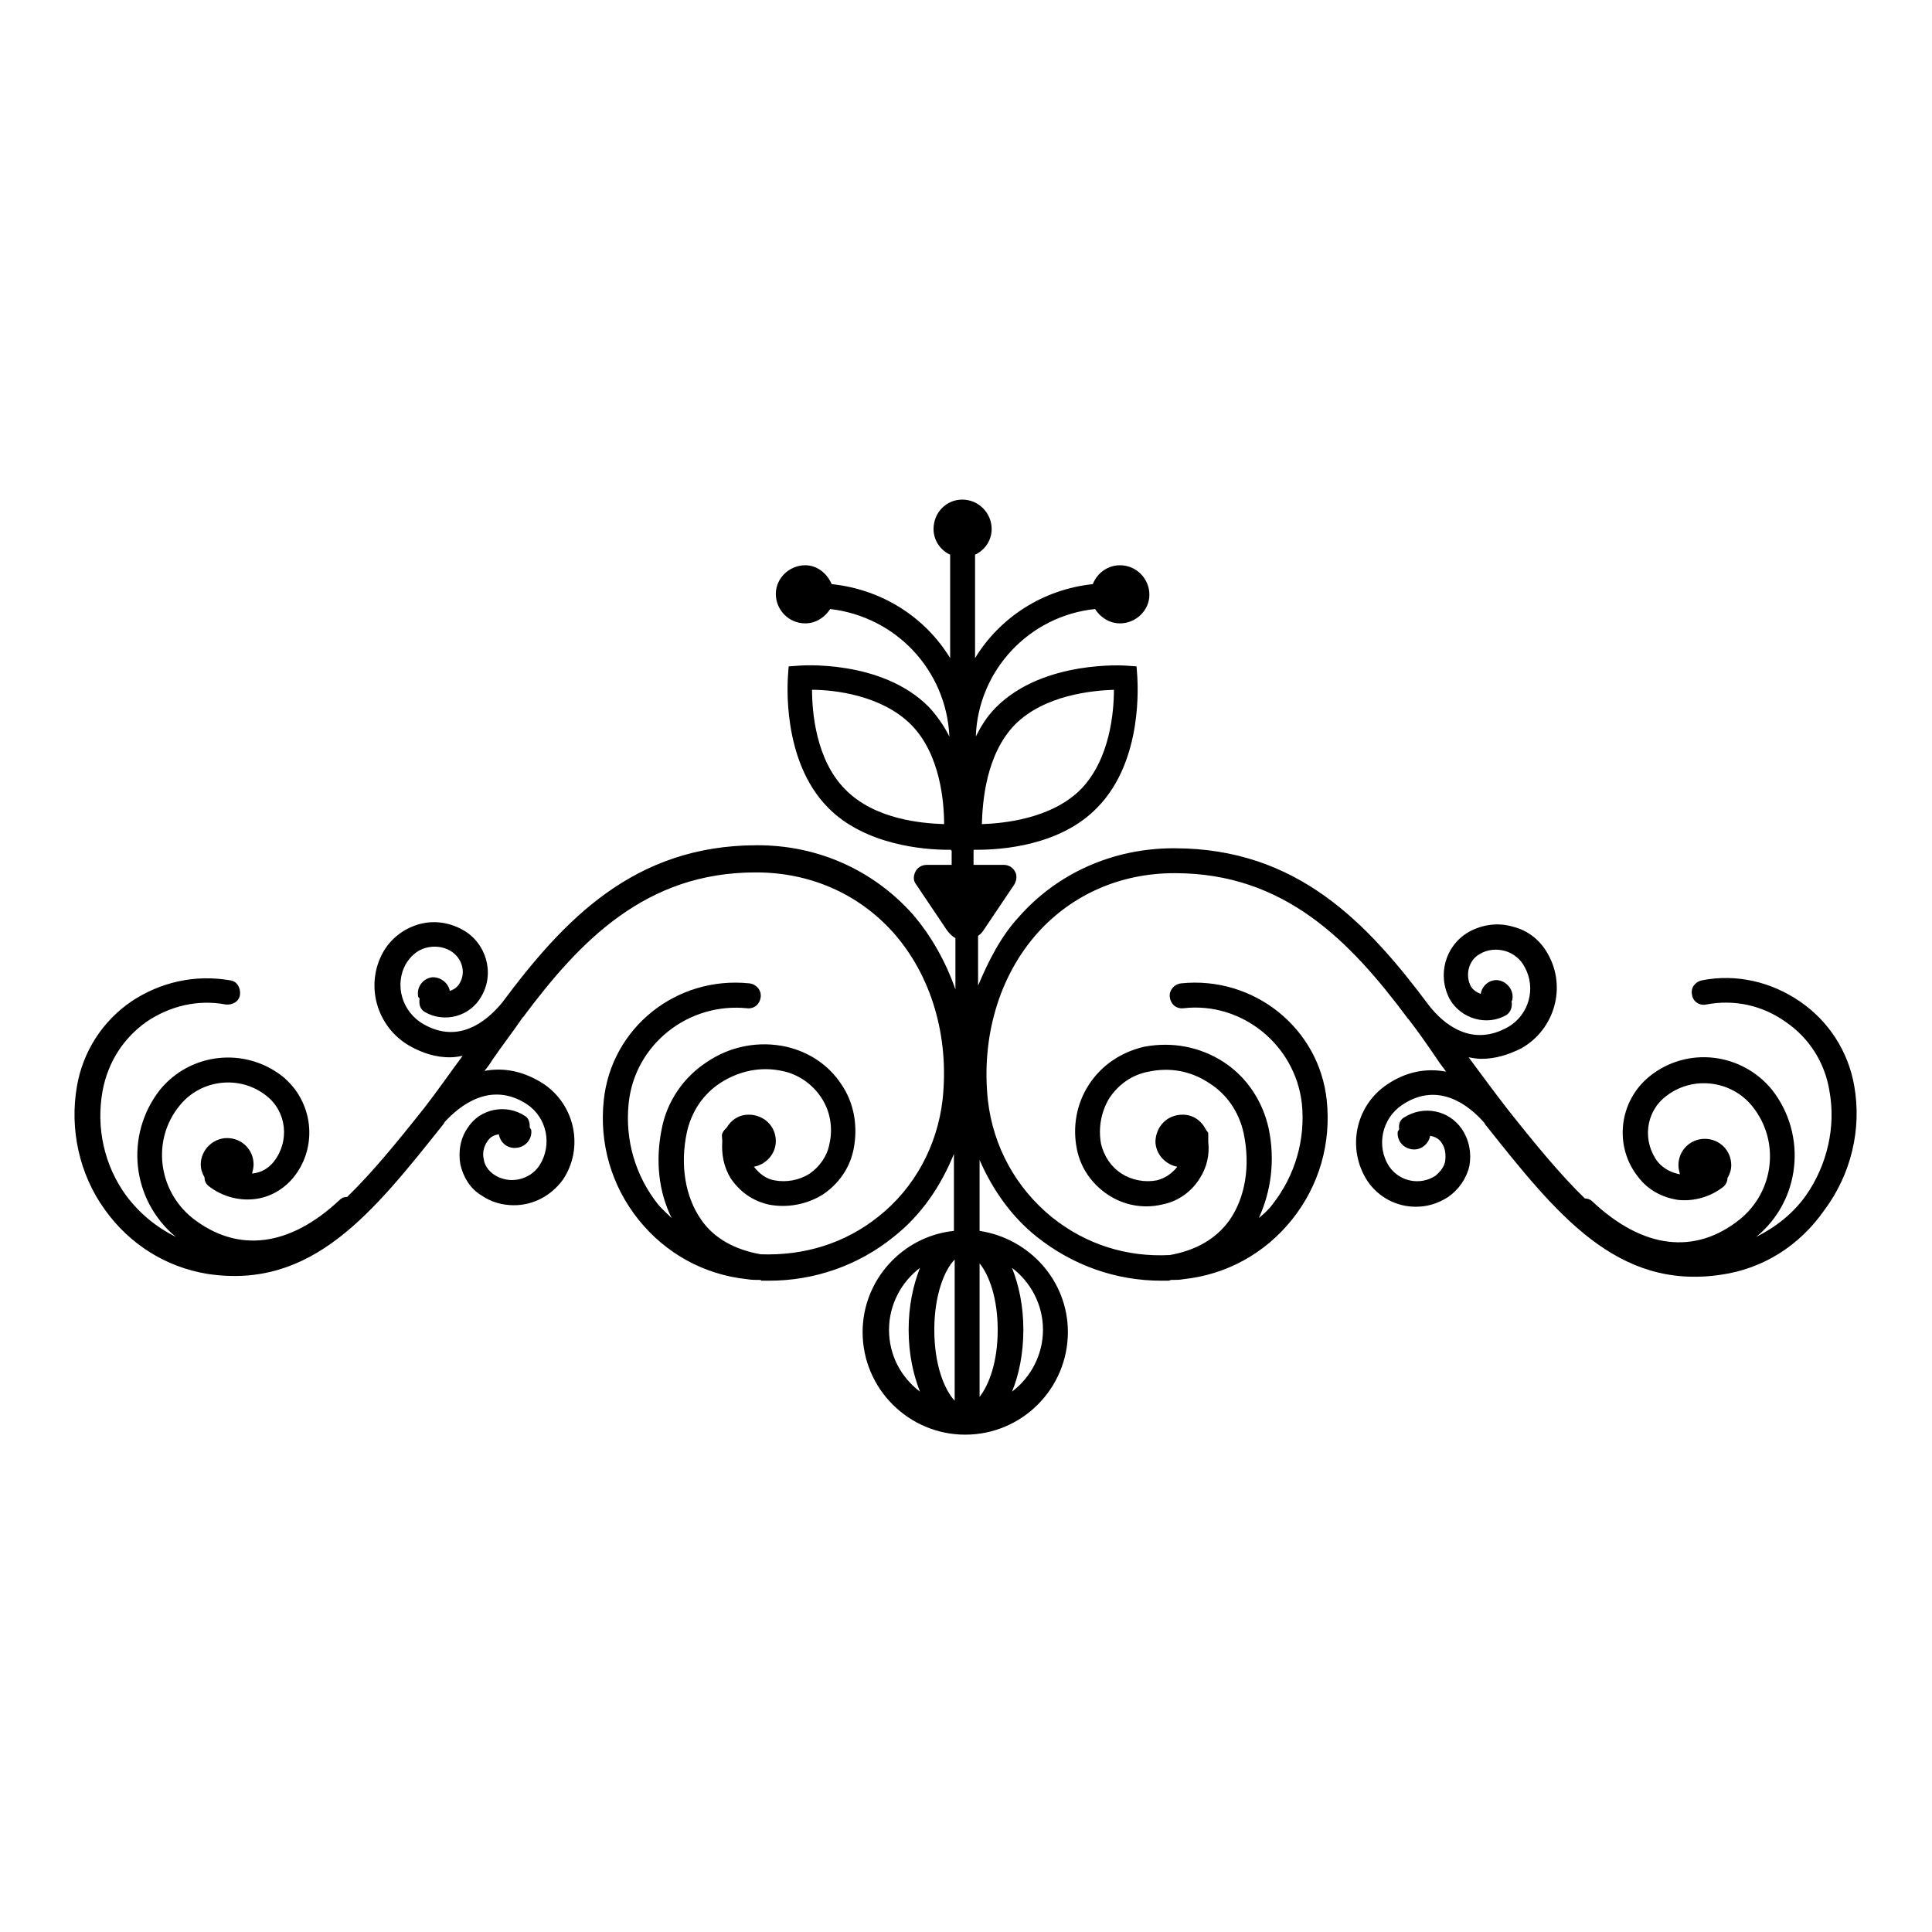 <?xml version="1.0" encoding="utf-8"?>
<!-- Svg Vector Icons : http://www.onlinewebfonts.com/icon -->
<!DOCTYPE svg PUBLIC "-//W3C//DTD SVG 1.1//EN" "http://www.w3.org/Graphics/SVG/1.1/DTD/svg11.dtd">
<svg version="1.1" xmlns="http://www.w3.org/2000/svg" xmlns:xlink="http://www.w3.org/1999/xlink" x="0px" y="0px" viewBox="0 0 256 256" enable-background="new 0 0 256 256" xml:space="preserve">
<g><g><g><path fill="#000000" d="M245.7,143.9c-0.8-4.6-3.4-8.6-7.2-11.2c-3.8-2.6-8.4-3.7-13-2.8c-0.9,0.2-1.5,1-1.3,1.9c0.1,0.9,1,1.5,1.9,1.3c3.7-0.7,7.4,0.1,10.5,2.3c3.1,2.1,5.2,5.4,5.8,9.1c0.9,4.8-0.3,9.9-3.1,13.9c-1.7,2.4-4,4.2-6.6,5.5c5.9-4.8,6.8-13.5,2.1-19.5c-4-4.9-11.2-5.8-16.2-1.8c-4.1,3.3-4.8,9.3-1.5,13.4c1.3,1.7,3.2,2.7,5.3,3c2.1,0.2,4.2-0.4,5.9-1.7c0.4-0.3,0.6-0.8,0.6-1.2c0.3-0.5,0.5-1.1,0.5-1.7c0-2-1.6-3.5-3.5-3.5c-2,0-3.5,1.6-3.5,3.5c0,0.4,0.1,0.8,0.2,1.2c-1.1-0.2-2.1-0.7-2.9-1.6c-2.1-2.7-1.7-6.6,1-8.7c3.5-2.8,8.7-2.2,11.5,1.3c3.7,4.6,2.9,11.3-1.7,15c-5.9,4.7-12.8,3.9-19.5-2.4c-0.3-0.3-0.7-0.4-1-0.4c-3.2-3.1-6.5-7.1-10.3-11.9c-1.7-2.2-3.4-4.5-5.1-6.8c0.6,0.1,1.1,0.2,1.7,0.2c1.8,0,3.5-0.5,5.3-1.4c4.4-2.5,6-8.1,3.5-12.5c-1-1.8-2.6-3.1-4.6-3.6c-2-0.6-4.1-0.3-5.9,0.7c-3.1,1.8-4.2,5.7-2.5,8.9c1.5,2.6,4.9,3.6,7.5,2.1c0.6-0.4,0.8-1.1,0.7-1.8c0-0.1,0.1-0.1,0.1-0.3c0.2-1.2-0.7-2.3-1.8-2.5c-1.1-0.2-2.2,0.6-2.4,1.8c-0.5-0.2-1-0.5-1.3-1c-0.8-1.5-0.3-3.5,1.2-4.3c1-0.6,2.2-0.7,3.3-0.4c1.1,0.3,2.1,1.1,2.6,2.1c1.6,2.8,0.6,6.4-2.2,8c-4.8,2.7-8.5-0.4-10.4-2.8c-8.2-11-17.5-20.9-33.8-20.9c0,0-0.1,0-0.1,0c-8,0-15.4,3.3-20.5,9.1c-2.4,2.6-4,5.8-5.4,9.1V124c0.3-0.2,0.5-0.4,0.7-0.7l4.1-6.1c0.3-0.5,0.4-1.2,0.1-1.7c-0.3-0.6-0.9-0.9-1.5-0.9h-4v-1.9c0-0.1,0.1-0.1,0.1-0.1c0.1,0,0.2,0,0.4,0c3.1,0,11-0.5,15.9-5.6c6.2-6.3,5.3-16.8,5.3-17.3l-0.1-1.4l-1.4-0.1c0,0-10.9-0.8-17.2,5.5c-1.2,1.2-2,2.5-2.7,3.9c0.3-8.8,7.1-16,15.8-16.9c0.7,1.1,1.9,1.9,3.3,1.9c2.1,0,3.9-1.7,3.9-3.8c0-2.1-1.7-3.9-3.9-3.9c-1.6,0-3,1-3.6,2.5c-6.6,0.7-12.3,4.4-15.6,9.8V73.5c1.3-0.6,2.2-1.9,2.2-3.4c0-2.1-1.7-3.9-3.9-3.9c-2.1,0-3.8,1.7-3.8,3.9c0,1.5,0.9,2.8,2.2,3.4v13.7c-3.3-5.4-9-9.1-15.7-9.8c-0.6-1.4-1.9-2.5-3.5-2.5c-2.1,0-3.9,1.7-3.9,3.8s1.7,3.9,3.9,3.9c1.4,0,2.6-0.8,3.3-1.9c8.7,1,15.4,8.1,15.8,16.9c-0.7-1.4-1.6-2.7-2.7-3.9c-6.3-6.4-17.2-5.5-17.2-5.5l-1.4,0.1l-0.1,1.4c0,0.4-0.9,11,5.3,17.3c4.9,5,12.8,5.6,15.9,5.6c0.1,0,0.2,0,0.4,0c0,0.1,0,0.1,0.1,0.1v1.9h-3.3c-0.6,0-1.2,0.3-1.5,0.9c-0.3,0.6-0.3,1.2,0.1,1.7l4.1,6.1c0.3,0.4,0.7,0.8,1.1,1v6.8c-1.3-3.7-3.2-7.1-5.7-10c-5.2-5.8-12.5-9.1-20.5-9.1c0,0-0.1,0-0.1,0c-16.3,0-25.6,9.9-33.8,20.9c-2,2.4-5.7,5.5-10.4,2.8c-2.8-1.6-3.9-5.2-2.3-8c0.6-1,1.5-1.8,2.6-2.1c1.1-0.3,2.3-0.2,3.3,0.4c1.5,0.9,2.1,2.8,1.2,4.3c-0.3,0.5-0.7,0.8-1.3,1c-0.2-1.1-1.3-1.9-2.4-1.8c-1.2,0.2-2,1.3-1.8,2.5c0,0.1,0.1,0.2,0.2,0.3c-0.1,0.7,0,1.4,0.7,1.8c2.6,1.5,6,0.6,7.5-2.1c1.8-3.1,0.6-7.1-2.5-8.8c-1.8-1-3.9-1.3-5.9-0.7c-2,0.6-3.6,1.9-4.6,3.6c-2.5,4.4-0.9,10,3.5,12.5c1.8,1,3.5,1.5,5.3,1.5c0.6,0,1.2-0.1,1.7-0.2c-1.7,2.3-3.3,4.6-5,6.8c-3.8,4.8-7.1,8.8-10.3,11.9c-0.4,0-0.7,0.1-1,0.4c-6.6,6.2-13.5,7.1-19.5,2.4c-4.6-3.7-5.4-10.4-1.7-14.9c2.8-3.5,8-4.1,11.5-1.3c2.7,2.1,3.1,6,1,8.7c-0.7,0.9-1.7,1.5-2.9,1.6c0.1-0.4,0.2-0.8,0.2-1.2c0-2-1.6-3.5-3.5-3.5c-1.9,0-3.5,1.6-3.5,3.5c0,0.6,0.2,1.2,0.5,1.7c0,0.5,0.2,0.9,0.6,1.2c1.7,1.3,3.8,1.9,5.9,1.7c2.1-0.2,4-1.3,5.3-2.9c3.3-4.1,2.6-10.1-1.5-13.4c-5-3.9-12.2-3.1-16.2,1.8c-4.7,6-3.8,14.6,2.1,19.5c-2.6-1.3-4.8-3.1-6.6-5.5c-2.9-4-4-9-3.1-13.9c0.7-3.7,2.7-6.9,5.8-9.1c3.1-2.1,6.8-3,10.5-2.3c0.9,0.1,1.8-0.4,1.9-1.3c0.1-0.9-0.4-1.8-1.3-1.9c-4.6-0.8-9.2,0.2-13.1,2.8c-3.8,2.6-6.4,6.6-7.2,11.2c-1,5.7,0.3,11.7,3.7,16.4c3.3,4.6,8.1,7.6,13.6,8.5c13.9,2.1,21.9-8.1,31.3-19.9c0-0.1,0.1-0.1,0.1-0.2c0,0,0,0,0,0c2-2.2,6.1-5.5,10.9-2.4c2.7,1.8,3.4,5.4,1.7,8.1c-1.3,2-4.1,2.6-6.1,1.2c-0.7-0.5-1.2-1.2-1.3-2c-0.2-0.8,0-1.7,0.5-2.4c0.4-0.6,0.9-0.8,1.5-0.9c0.2,1.1,1.1,1.9,2.3,1.8c1.2-0.1,2.1-1.1,2-2.3c0-0.2-0.2-0.3-0.2-0.4c0-0.6-0.1-1.2-0.6-1.5c-2.5-1.7-6-1-7.6,1.5c-1,1.4-1.3,3.2-1,4.9c0.4,1.7,1.3,3.2,2.8,4.1c1.3,0.9,2.8,1.3,4.3,1.3c2.5,0,4.9-1.2,6.5-3.4c2.8-4.2,1.6-9.9-2.6-12.7c-2.5-1.6-5.1-2.2-7.8-1.7c0.4-0.5,0.7-0.9,1-1.4c1.3-1.9,2.7-3.7,4-5.6c0-0.1,0.1-0.1,0.1-0.1c0,0,0,0,0,0c7.6-10.2,16.3-19.2,30.8-19.2c0,0,0.1,0,0.1,0c7.1,0,13.5,2.8,18.1,7.9c5.1,5.7,7.5,13.8,6.6,22.2c-0.7,6.1-3.7,11.7-8.5,15.5c-4.5,3.6-9.9,5.2-15.6,5c-3.4-0.6-6.2-2.1-7.9-4.6c-2.1-3-2.8-7.2-1.9-11.5c0.6-2.8,2.2-5.2,4.6-6.7c2.4-1.5,5.2-2.1,8-1.5c2.1,0.4,4,1.7,5.2,3.5c1.2,1.8,1.6,4,1.1,6.2c-0.3,1.6-1.3,3-2.6,3.9c-1.4,0.9-3.1,1.2-4.7,0.9c-1.1-0.2-2-0.9-2.7-1.8c1.6-0.3,2.9-1.7,2.9-3.4c0-2-1.6-3.5-3.6-3.5c-1.3,0-2.3,0.7-2.9,1.7c-0.2,0.2-0.5,0.5-0.6,0.8c-0.1,0.3,0,0.6,0,0.9c0,0,0,0.1,0,0.1c0,0,0,0.1,0,0.1c-0.1,1.7,0.2,3.3,1.1,4.8c1.2,1.8,2.9,3,5,3.5c2.5,0.5,5.1,0,7.2-1.3c2.1-1.4,3.6-3.5,4.1-6c0.6-3,0.1-6.1-1.6-8.6c-1.7-2.6-4.3-4.3-7.3-5c-3.6-0.8-7.4-0.1-10.5,2c-3.1,2-5.3,5.2-6,8.8c-0.9,4.3-0.4,8.5,1.3,11.9c-0.6-0.6-1.3-1.2-1.8-1.8c-3-3.8-4.4-8.5-3.9-13.4c0.8-7.8,7.9-13.4,15.7-12.6c1,0.1,1.7-0.6,1.8-1.5c0.1-0.9-0.6-1.7-1.5-1.8c-9.7-1-18.3,5.9-19.3,15.5c-0.6,5.7,1,11.3,4.6,15.8c3.6,4.5,8.7,7.3,14.4,7.9c0.6,0.1,1.2,0.1,1.7,0.1c0.1,0,0.1,0,0.2,0.1c0.1,0,0.1,0,0.2,0c0,0,0.1,0,0.1,0c0.2,0,0.4,0,0.7,0c6,0,11.8-2,16.5-5.8c3.7-2.9,6.3-6.8,8-11v10.2c-6.8,0.7-12.1,6.5-12.1,13.4c0,7.5,6.1,13.6,13.6,13.6c7.5,0,13.6-6.1,13.6-13.6c0-6.8-5.1-12.4-11.7-13.4v-9.4c1.7,3.9,4.2,7.5,7.6,10.2c4.8,3.8,10.5,5.8,16.5,5.8c0.2,0,0.4,0,0.6,0c0,0,0.1,0,0.1,0c0.1,0,0.1,0,0.2,0c0.1,0,0.2,0,0.3-0.1c0.6,0,1.2,0,1.7-0.1c5.7-0.6,10.8-3.4,14.4-7.9c3.6-4.5,5.2-10.1,4.6-15.8c-1-9.6-9.7-16.5-19.3-15.5c-0.9,0.1-1.6,0.9-1.5,1.8c0.1,0.9,0.8,1.6,1.8,1.5c7.7-0.9,14.8,4.8,15.7,12.6c0.5,4.8-0.9,9.6-3.9,13.4c-0.5,0.7-1.2,1.3-1.8,1.8c1.6-3.5,2.2-7.6,1.3-11.9c-0.8-3.6-2.9-6.8-6-8.8c-3.1-2-6.8-2.7-10.5-2c-3,0.7-5.6,2.4-7.3,5c-1.7,2.6-2.2,5.7-1.6,8.6c0.5,2.5,2,4.6,4.1,6c2.1,1.4,4.7,1.9,7.2,1.3c2.1-0.4,3.9-1.7,5-3.5c0.9-1.4,1.3-3.1,1.1-4.8c0,0,0-0.1,0-0.1c0,0,0-0.1,0-0.1c0-0.3,0-0.6,0-0.9c0-0.2-0.2-0.3-0.3-0.5c-0.6-1.2-1.7-2-3.1-2c-2,0-3.5,1.5-3.6,3.5c0,1.7,1.3,3.1,2.9,3.4c-0.7,0.9-1.6,1.5-2.7,1.8c-1.6,0.3-3.3,0-4.7-0.9c-1.4-0.9-2.3-2.3-2.7-3.9c-0.4-2.1,0-4.3,1.1-6.1c1.2-1.8,3-3.1,5.2-3.5c2.8-0.6,5.6-0.1,8,1.5c2.4,1.5,4,3.9,4.6,6.7c0.9,4.3,0.2,8.5-1.9,11.5c-1.8,2.5-4.5,4-7.9,4.6c-5.7,0.3-11.1-1.4-15.6-5c-4.8-3.9-7.8-9.4-8.5-15.5c-0.9-8.4,1.5-16.5,6.6-22.2c4.6-5.1,11-7.9,18.1-7.9c0,0,0.1,0,0.1,0c14.5,0,23.2,9,30.8,19.2c0,0,0,0,0,0c0,0.1,0.1,0.1,0.1,0.1c1.4,1.8,2.7,3.7,4,5.6c0.3,0.5,0.7,0.9,1,1.4c-2.6-0.5-5.3,0-7.8,1.7c-4.2,2.8-5.4,8.5-2.6,12.8c1.5,2.2,3.9,3.4,6.4,3.4c1.5,0,2.9-0.4,4.3-1.3c1.4-1,2.4-2.4,2.8-4.1c0.3-1.7,0-3.4-1-4.9c-1.7-2.5-5.1-3.2-7.7-1.5c-0.5,0.3-0.7,0.9-0.6,1.5c0,0.1-0.2,0.3-0.2,0.4c-0.1,1.2,0.8,2.2,2,2.3c1.1,0.1,2.1-0.7,2.3-1.8c0.6,0.1,1.2,0.4,1.5,0.9c0.5,0.7,0.6,1.5,0.5,2.4c-0.1,0.8-0.7,1.5-1.3,2c-2,1.3-4.7,0.8-6.1-1.2c-1.8-2.7-1-6.4,1.7-8.2c4.8-3.2,8.9,0.1,10.9,2.4c0,0,0,0,0,0c0,0.1,0.1,0.1,0.1,0.2c9.4,11.8,17.4,22,31.3,19.9c5.5-0.8,10.3-3.8,13.6-8.5C245.3,155.6,246.7,149.6,245.7,143.9z M134.5,96c3.9-3.9,10.2-4.5,13.1-4.6c0,2.9-0.5,9.2-4.4,13.2c-3.9,3.9-10.2,4.5-13.1,4.6C130.2,106.3,130.6,100,134.5,96z M112,104.6c-3.9-3.9-4.4-10.3-4.4-13.2c2.9,0,9.2,0.7,13.1,4.6c3.9,3.9,4.4,10.3,4.4,13.2C122.2,109.1,115.9,108.6,112,104.6z M126.5,166.9v18.7c-1.4-1.5-2.7-4.8-2.7-9.4C123.8,171.7,125.1,168.3,126.5,166.9z M129.8,185.1v-17.7c1.3,1.6,2.4,4.7,2.4,8.8C132.2,180.4,131.1,183.4,129.8,185.1z M117.8,176.2c0-3.3,1.6-6.3,4.1-8.2c-0.9,2.3-1.5,5-1.5,8.2s0.6,5.9,1.5,8.2C119.4,182.5,117.8,179.6,117.8,176.2z M138.2,176.2c0,3.3-1.6,6.3-4.1,8.2c0.9-2.2,1.5-5,1.5-8.2s-0.6-5.9-1.5-8.2C136.6,169.9,138.2,172.9,138.2,176.2z"/></g><g></g><g></g><g></g><g></g><g></g><g></g><g></g><g></g><g></g><g></g><g></g><g></g><g></g><g></g><g></g></g></g>
</svg>